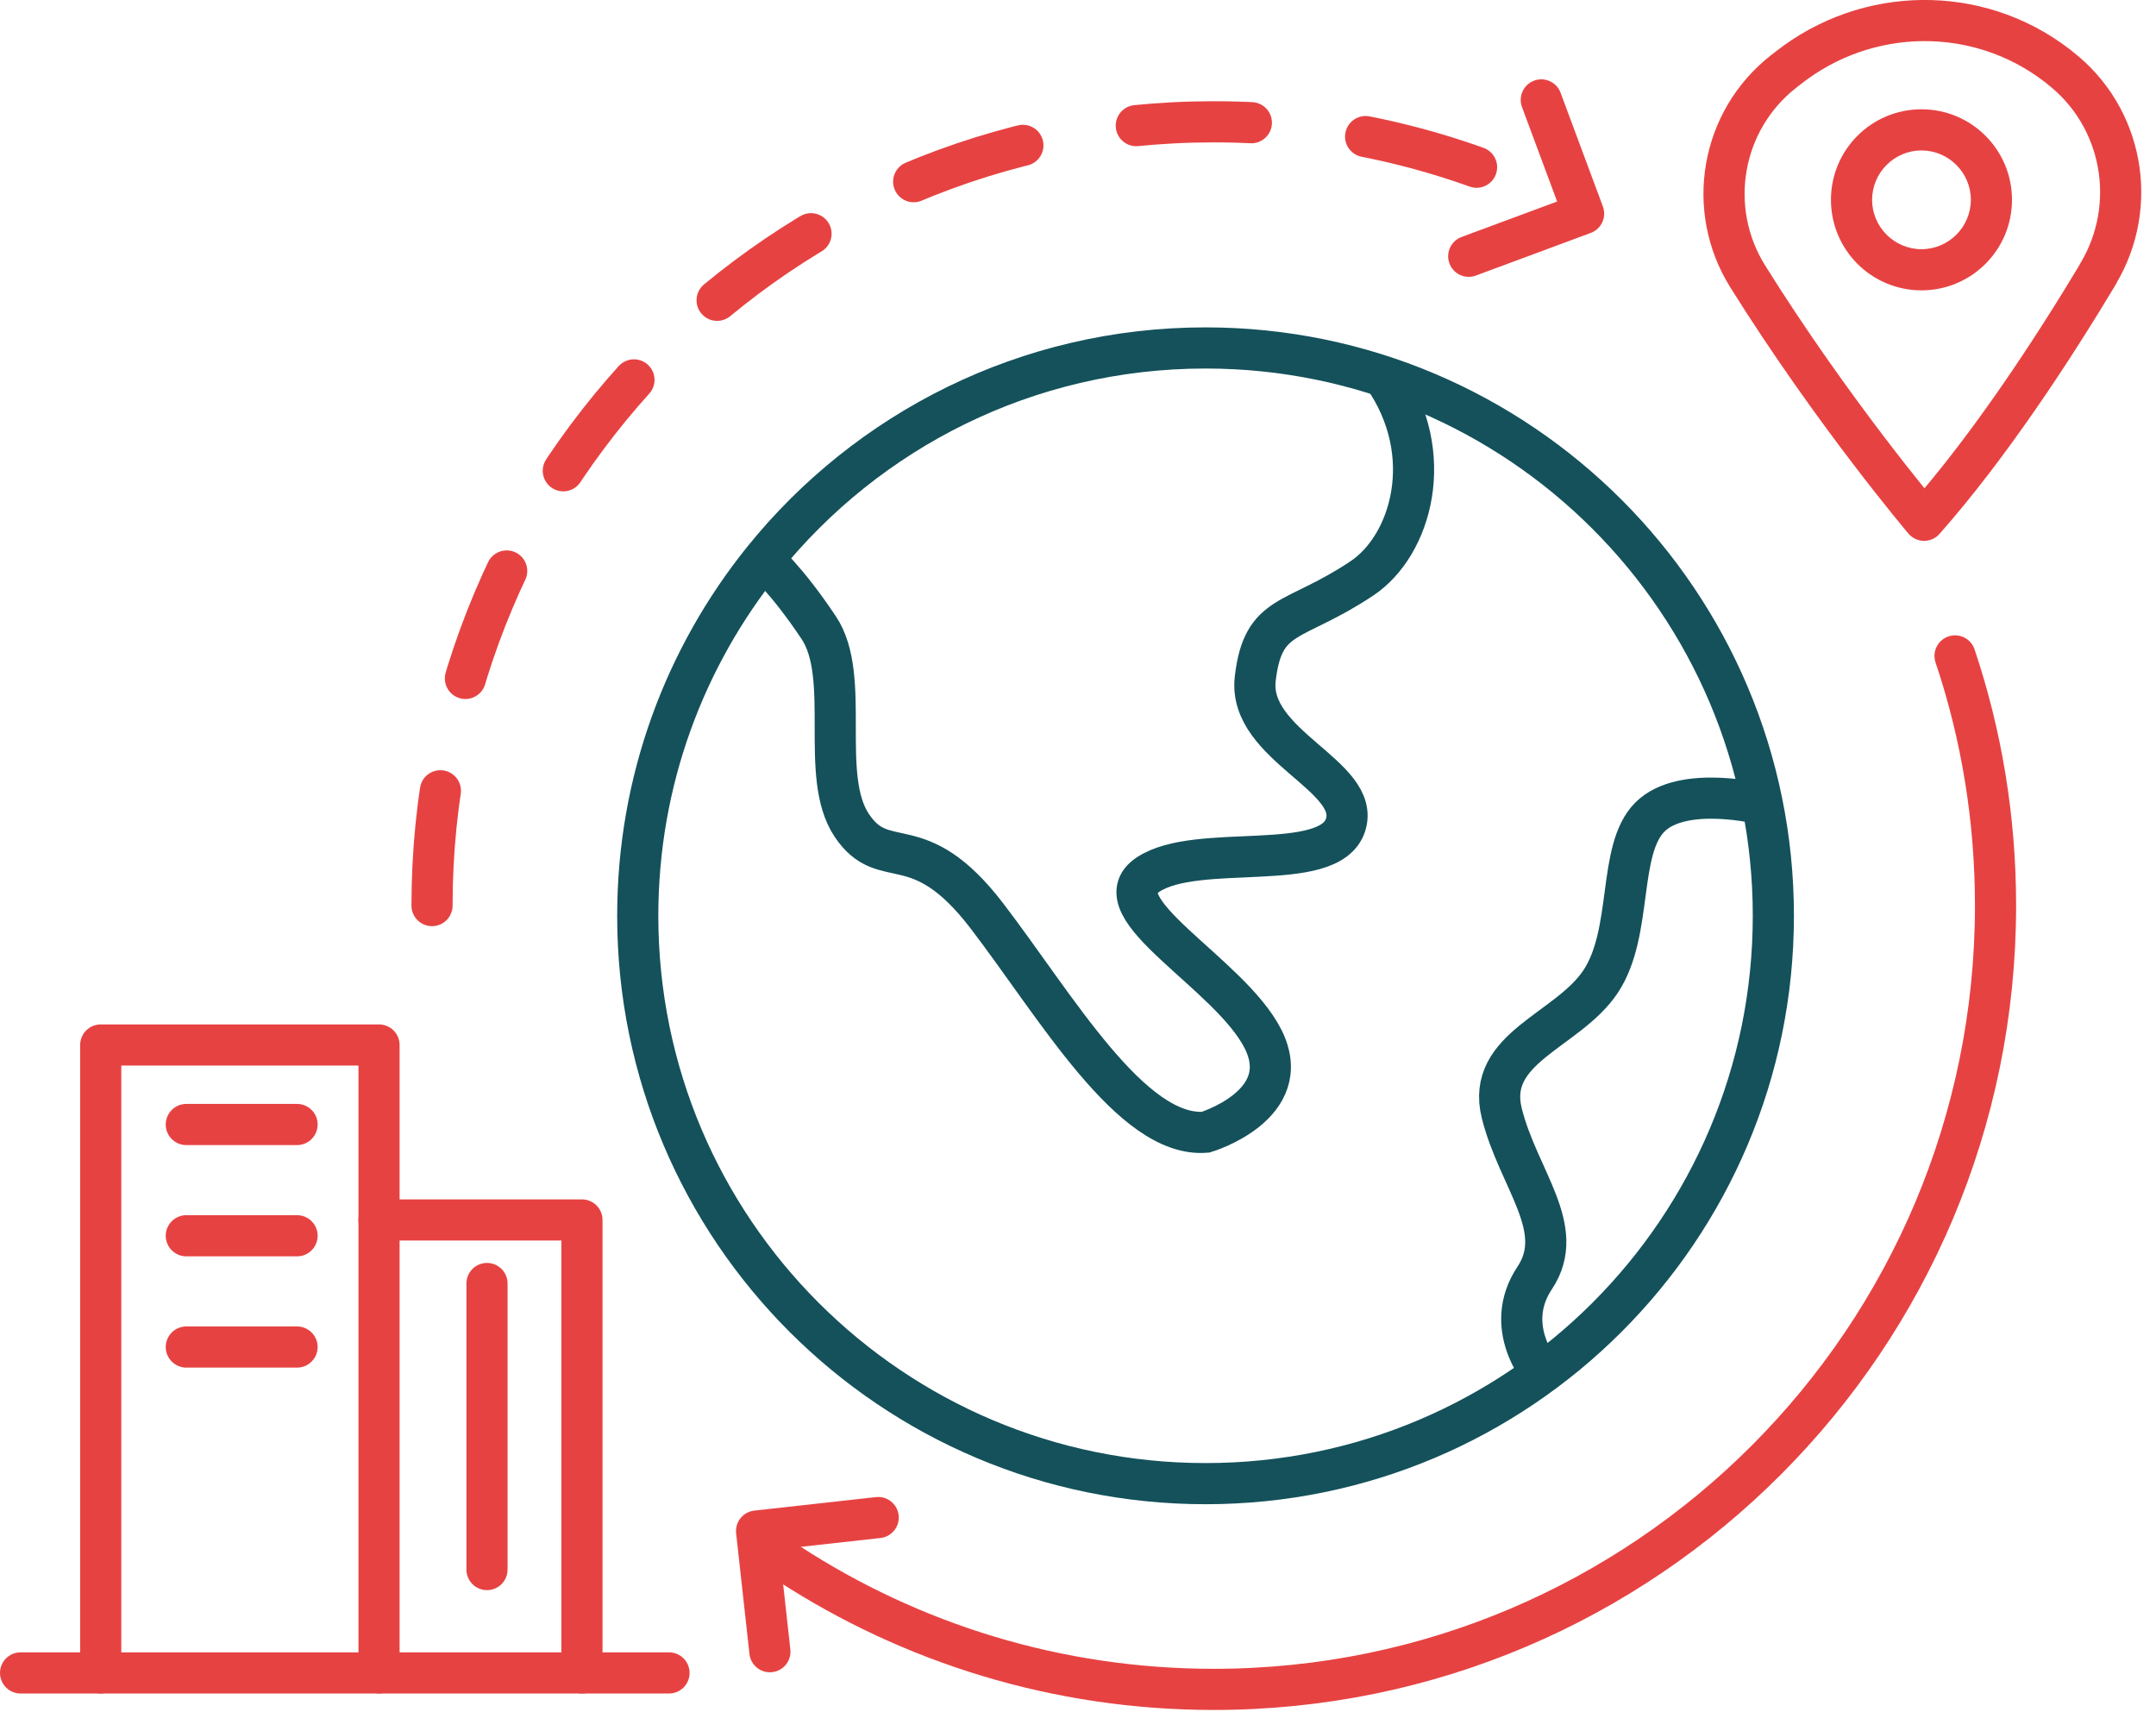 <svg width="131" height="104" viewBox="0 0 131 104" fill="none" xmlns="http://www.w3.org/2000/svg">
<g clip-path="url(#clip0_195_2280)">
<path d="M107.75 55.64C107.75 74.69 92.3 90.14 73.25 90.14C54.2 90.14 38.75 74.69 38.75 55.64C38.75 47.45 41.61 39.92 46.38 34C52.7 26.16 62.39 21.14 73.25 21.14C92.3 21.14 107.75 36.59 107.75 55.64Z" stroke="#14515B" stroke-width="2.5" stroke-miterlimit="10"/>
<path d="M46.38 34C46.38 34 47.75 35.14 49.75 38.14C51.75 41.14 49.75 47.14 51.75 50.14C53.75 53.14 55.75 50.14 59.96 55.64C64.17 61.14 68.75 69.14 73.25 68.79C73.25 68.79 78.75 67.14 76.75 63.14C74.75 59.14 66.75 55.14 69.75 53.14C72.75 51.14 80.75 53.14 81.75 50.14C82.75 47.14 75.79 45.32 76.27 41.23C76.75 37.14 78.59 37.92 82.75 35.14C85.75 33.14 87.36 27.6 84.06 22.87" stroke="#14515B" stroke-width="2.5" stroke-miterlimit="10"/>
<path d="M107.08 48.86C107.08 48.86 102.25 47.64 100.25 49.64C98.25 51.64 99.25 56.64 97.25 59.64C95.25 62.64 90.25 63.64 91.25 67.64C92.25 71.64 95.25 74.64 93.25 77.64C91.25 80.64 93.69 83.43 93.69 83.43" stroke="#14515B" stroke-width="2.5" stroke-miterlimit="10"/>
<path d="M26.25 55.02C26.25 28.72 47.52 7.4 73.75 7.4C81.25 7.4 88.34 9.14 94.65 12.25" stroke="#E74242" stroke-width="2.5" stroke-miterlimit="10" stroke-linecap="round" stroke-dasharray="7 7"/>
<path d="M118.79 39.85C120.39 44.61 121.25 49.71 121.25 55.02C121.25 81.32 99.98 102.64 73.75 102.64C64.23 102.64 55.36 99.83 47.92 94.99" stroke="#E74242" stroke-width="2.5" stroke-miterlimit="10" stroke-linecap="round"/>
<path d="M53.36 92.2L45.97 93.02L46.78 100.35" stroke="#E74242" stroke-width="2.5" stroke-linecap="round" stroke-linejoin="round"/>
<path d="M89.24 15.57L96.22 12.98L93.65 6.07" stroke="#E74242" stroke-width="2.5" stroke-linecap="round" stroke-linejoin="round"/>
<path d="M127.48 16.65C124.75 21.2 120.91 27.08 116.91 31.61C116.91 31.61 111.36 25.06 106.19 16.79C103.64 12.7 104.56 7.35 108.35 4.36C108.45 4.28 108.55 4.2 108.66 4.12C113.43 0.37 120.14 0.27 124.95 3.95C125.02 4 125.09 4.05 125.15 4.11C129 7.08 129.98 12.48 127.47 16.65H127.48Z" stroke="#E74242" stroke-width="2.5" stroke-linecap="round" stroke-linejoin="round"/>
<path d="M116.75 9.14C118.4 9.14 119.75 10.49 119.75 12.14C119.75 13.79 118.4 15.14 116.75 15.14C115.1 15.14 113.75 13.79 113.75 12.14C113.75 10.49 115.1 9.14 116.75 9.14ZM116.75 6.64C113.71 6.64 111.25 9.1 111.25 12.14C111.25 15.18 113.71 17.64 116.75 17.64C119.79 17.64 122.25 15.18 122.25 12.14C122.25 9.1 119.79 6.64 116.75 6.64Z" fill="#E74242"/>
<path d="M40.65 101.64H35.98H1.25" stroke="#E74242" stroke-width="2.5" stroke-linecap="round" stroke-linejoin="round"/>
<path d="M23.03 101.64V74.12H35.36V101.64" stroke="#E74242" stroke-width="2.5" stroke-linecap="round" stroke-linejoin="round"/>
<path d="M6.12 101.64V63.49H23.03V74.12" stroke="#E74242" stroke-width="2.5" stroke-linecap="round" stroke-linejoin="round"/>
<path d="M29.59 77.98V95.36" stroke="#E74242" stroke-width="2.5" stroke-linecap="round" stroke-linejoin="round"/>
<path d="M18.05 81.84H11.32" stroke="#E74242" stroke-width="2.5" stroke-linecap="round" stroke-linejoin="round"/>
<path d="M18.05 75.08H11.32" stroke="#E74242" stroke-width="2.5" stroke-linecap="round" stroke-linejoin="round"/>
<path d="M18.05 68.32H11.32" stroke="#E74242" stroke-width="2.5" stroke-linecap="round" stroke-linejoin="round"/>
</g>
<defs>
<clipPath id="clip0_195_2280">
<rect width="130.11" height="103.89" fill="white"/>
</clipPath>
</defs>
</svg>
